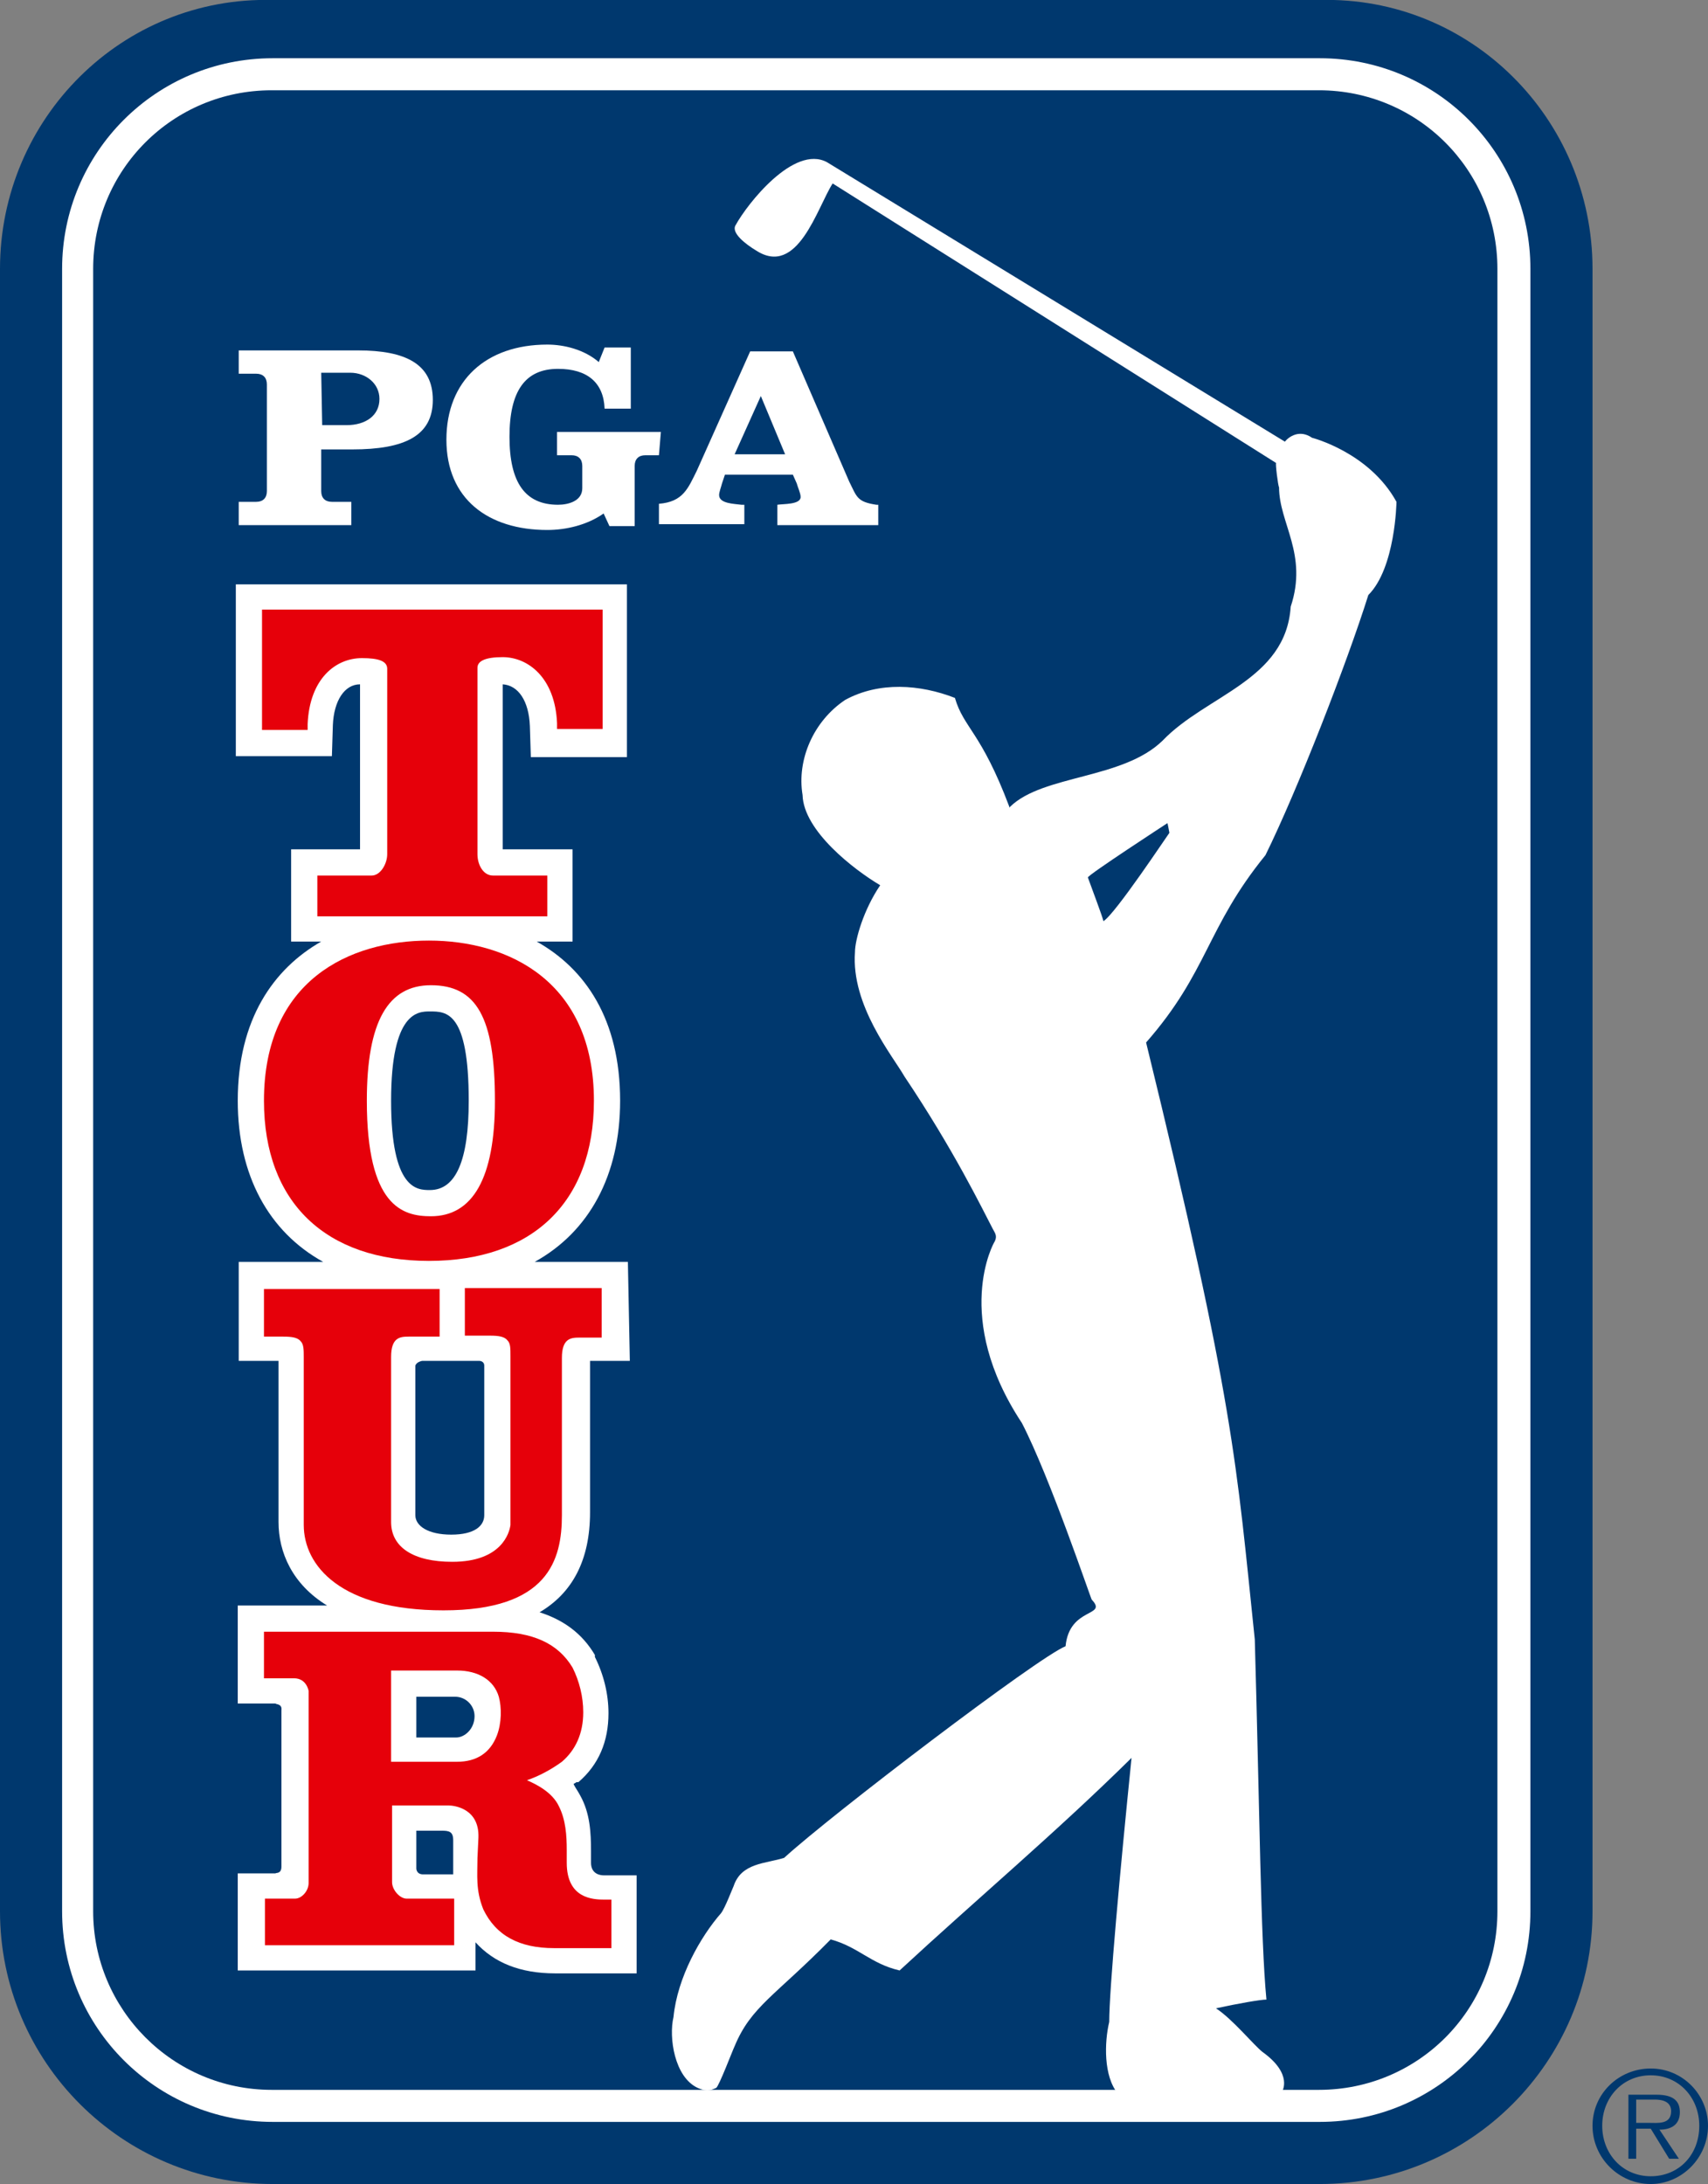 <?xml version="1.0" encoding="utf-8"?>
<!-- Generator: Adobe Illustrator 26.0.3, SVG Export Plug-In . SVG Version: 6.00 Build 0)  -->
<svg version="1.0"
	 id="svg31" inkscape:version="0.92.4 (5da689c313, 2019-01-14)" sodipodi:docname="PGA Tour logo.svg" xmlns:cc="http://creativecommons.org/ns#" xmlns:dc="http://purl.org/dc/elements/1.1/" xmlns:inkscape="http://www.inkscape.org/namespaces/inkscape" xmlns:rdf="http://www.w3.org/1999/02/22-rdf-syntax-ns#" xmlns:sodipodi="http://sodipodi.sourceforge.net/DTD/sodipodi-0.dtd" xmlns:svg="http://www.w3.org/2000/svg"
	 xmlns="http://www.w3.org/2000/svg" xmlns:xlink="http://www.w3.org/1999/xlink" x="0px" y="0px" viewBox="0 0 176 225"
	 style="enable-background:new 0 0 176 225;" xml:space="preserve">
<rect x="0" y="0" width="176" height="225" fill="#808080" stroke="none"/>
<style type="text/css">
	.st0{fill:#00386E;}
	.st1{fill:#FFFFFF;}
	.st2{fill:#E6000A;}
</style>
<sodipodi:namedview  bordercolor="#666666" borderopacity="1" gridtolerance="10" guidetolerance="10" id="namedview33" inkscape:current-layer="svg31" inkscape:cx="60.563355" inkscape:cy="161.08333" inkscape:pageopacity="0" inkscape:pageshadow="2" inkscape:window-height="705" inkscape:window-maximized="1" inkscape:window-width="1366" inkscape:window-x="-8" inkscape:window-y="-8" inkscape:zoom="1.3258252" objecttolerance="10" pagecolor="#ffffff" showgrid="false">
	</sodipodi:namedview>
<path id="path4" inkscape:connector-curvature="0" class="st0" d="M0,196.9C0,212.4,12.6,225,28.1,225H136
	c15.5,0,28.1-12.6,28.1-28.1V27.7c0-15.5-12.6-28.1-28.1-27.7H28.1C12.6-0.4,0,12.2,0,27.7V196.9z"/>
<path id="path6" inkscape:connector-curvature="0" class="st1" d="M28.1,6c-12,0-21.7,9.7-21.7,21.7v169.2c0,12,9.7,21.7,21.7,21.7
	H136c12,0,21.7-9.7,21.7-21.7V27.7c0-12-9.7-21.7-21.7-21.7L28.1,6z"/>
<path id="path8" inkscape:connector-curvature="0" class="st0" d="M28,9.3c-10.2,0-18.4,8.2-18.4,18.4v169.2
	c0,10.1,8.2,18.4,18.4,18.4h107.9c10.2,0,18.4-8.2,18.4-18.4V27.7c0-10.2-8.2-18.4-18.4-18.4H28z"/>
<path id="path10" inkscape:connector-curvature="0" class="st0" d="M169.9,218.7c0.9,0,2.3,0.2,2.3-1.2c0-1-0.9-1.2-1.7-1.2h-1.9
	v2.4H169.9z M173,222.4h-1l-1.9-3.1h-1.5v3.1h-0.8v-6.6h2.9c1.8,0,2.4,0.7,2.4,1.8c0,1.3-0.9,1.8-2.1,1.8L173,222.4z M175.1,219
	c0-2.9-2.1-5.2-5-5.2c-2.9,0-5,2.3-5,5.2c0,2.9,2.1,5.2,5,5.2C173,224.2,175.1,222,175.1,219 M164.1,219c0-3.3,2.7-5.9,6-5.9
	c3.3,0,5.9,2.7,5.9,5.9c0,3.3-2.7,6-5.9,6C166.8,225,164.1,222.3,164.1,219"/>
<path id="path12" inkscape:connector-curvature="0" class="st1" d="M27.5,50.6c0,0.7-0.4,1.1-1.1,1.1h-1.8v2.4h11.6v-2.4h-2
	c-0.7,0-1.1-0.4-1.1-1.1v-4.3h3.2c5.4,0,8.3-1.4,8.3-5.1c0-3.7-2.8-5.1-7.7-5.1H24.6v2.4h1.8c0.7,0,1.1,0.4,1.1,1.1L27.5,50.6z
	 M33.1,38.4h3c1.6,0,3,1.1,3,2.7c0,1.7-1.4,2.7-3.4,2.7h-2.5L33.1,38.4z"/>
<path id="path14" inkscape:connector-curvature="0" class="st1" d="M67.9,46.9h-1.4c-0.7,0-1.1,0.4-1.1,1.1v6.2h-2.6l-0.6-1.3
	c-1.7,1.2-3.9,1.7-5.8,1.7c-6.1,0-10.4-3.2-10.4-9.3c0-6.1,4.1-9.8,10.4-9.8c1.7,0,3.8,0.5,5.3,1.8l0.6-1.5H65l0,6.3h-2.7
	c-0.1-2.7-1.8-4.1-4.8-4.1c-3.4,0-5,2.3-5,7c0,4.7,1.6,7,5,7c1.1,0,2.5-0.4,2.5-1.7V48c0-0.7-0.4-1.1-1.1-1.1h-1.5v-2.4h10.7
	L67.9,46.9z"/>
<path id="path16" inkscape:connector-curvature="0" class="st1" d="M75.7,46.8l2.7-6l2.5,6H75.7z M90.3,52c-2-0.3-2-0.8-2.8-2.4
	l-5.8-13.4h-4.4l-5.5,12.3c-0.9,1.8-1.4,3.2-3.9,3.4v2.1h8.8V52l-0.3,0c-0.7-0.1-2.3-0.1-2.3-1c0-0.3,0.2-0.8,0.3-1.2l0.3-0.9h7
	l0.4,0.9c0.1,0.4,0.4,1,0.4,1.4c0,0.8-1.8,0.7-2.4,0.8v2.1h10.4V52L90.3,52z"/>
<path id="path18" inkscape:connector-curvature="0" class="st1" d="M113.7,94.9c-0.1-0.5-1.1-3.1-1.6-4.5c-0.1-0.2,8.2-5.6,8.2-5.6
	s0.1,0.4,0.2,1C120.4,85.9,114.9,94.2,113.7,94.9 M141,61.3c2.8-2.8,2.9-9.6,2.9-9.6c-2.8-5.1-8.7-6.6-8.7-6.6
	c-1.3-0.9-2.4-0.1-2.8,0.4h0L85.2,16.7c-3.4-1.8-8.2,4.3-9.4,6.5c-0.5,0.8,1.1,2,2.1,2.6c4.3,2.8,6.3-4.4,7.9-6.9l45.7,28.8
	c-0.1,0,0.2,2.4,0.3,2.5c0,3.7,3,6.9,1.2,12.3c-0.5,7.6-8.7,9.1-13.2,13.8c-4.1,4-12.3,3.5-15.7,6.8c0,0-0.1,0.1-0.1,0.1
	s0-0.1,0-0.1c-2.9-7.7-4.7-8.1-5.6-11.2c-3.6-1.4-7.8-1.7-11.3,0.2c-3.3,2.2-5,6.2-4.4,9.8c0.1,3.7,5.3,7.7,8,9.3
	c-1.7,2.5-2.6,5.6-2.6,6.9c-0.4,5.5,3.9,10.7,5.1,12.8c5.1,7.6,8,13.6,9.1,15.7c0.2,0.4,0.5,0.7,0.2,1.3c-0.1,0.1-4.4,7.8,2.8,18.7
	c2.9,5.6,7.1,18.1,7.2,18.2c1.7,1.8-2.3,0.7-2.7,4.8c-2.8,1.1-24.2,17.4-29,21.8c-1.9,0.6-4.4,0.5-5.2,2.9c-0.1,0.2-0.9,2.3-1.3,2.8
	c-2.1,2.4-4.5,6.6-4.9,10.7c-0.5,2.1,0.1,6.2,2.5,7.3c1.1,0.5,1.6,0.1,1.9,0c0.3-0.2,1.7-3.9,1.9-4.3c1.7-4.1,4.2-5.2,9.9-11
	c2.9,0.8,4.1,2.5,7.1,3.2c8-7.4,16.1-14.2,23.9-21.9c-1.2,11.8-2.3,23.9-2.3,27.2c-0.5,2.1-0.6,5.6,0.9,7.4c0,0,13.1,0.8,15.6,0.6
	c1.3-0.1,1.3-0.8,1.3-0.8s1.2-1.8-2-4.1c-0.9-0.7-3.1-3.4-4.8-4.5c2.3-0.5,4.6-0.9,5.2-0.9c-0.6-6.2-0.7-19.6-1.2-37.1
	c-1.9-18.2-2.1-24.3-11.2-61.5c6.4-7.3,6.2-11.8,12.3-19.3C133.7,81.4,138.8,68.3,141,61.3"/>
<path id="path20" inkscape:connector-curvature="0" class="st1" d="M42.9,179v-4.2l4,0c1.1,0,2,0.9,2,2c0,1.3-1,2.2-1.9,2.2
	L42.9,179z M43.6,193.1c-0.7,0-0.7-0.6-0.7-0.6l0-3.9l2.6,0c0.8,0,1.2,0.1,1.2,1c0,0.2,0,1.9,0,1.9c0,0.5,0,1.1,0,1.6L43.6,193.1z
	 M48.3,113.4c0,6.1-1.3,9.2-4,9.2c-1.3,0-4,0-4-9.2c0-9.2,2.8-9.2,4-9.2C46,104.2,48.3,104.2,48.3,113.4 M43.5,140.2l5.9,0
	c0,0,0.5,0,0.5,0.5c0,0.5,0,13.4,0,15.4c0,1.1-1,2-3.4,2c-2.4,0-3.7-0.9-3.7-2v-15.4C42.9,140.3,43.5,140.2,43.5,140.2 M62.2,193.2
	c-0.3,0-1.3-0.1-1.3-1.3l0-1.2c0-1.9-0.1-3.9-1.1-5.7c-0.2-0.4-0.5-0.8-0.7-1.2c0.1-0.1,0.2-0.1,0.3-0.2l0.1,0l0.1,0
	c2.1-1.8,3.1-4.2,3.1-7.1c0-2-0.5-4-1.4-5.8l0-0.1l0-0.1c-1.3-2.2-3.2-3.6-5.7-4.4c3.4-2,5.2-5.4,5.2-10.3v-15.6h4.1L64.7,130h-9.6
	c5.6-3.1,8.8-8.9,8.8-16.6c0-8.4-3.6-13.6-8.6-16.4H59v-9.5h-7.2v-17c1.6,0.1,2.7,1.7,2.8,4.3l0.1,3.2l9.9,0V60.2H24.3v17.7l9.9,0
	l0.1-3.2c0.1-2.5,1.2-4.2,2.8-4.2v17H30V97h3.1c-4.9,2.8-8.6,8-8.6,16.4c0,7.7,3.2,13.5,8.8,16.6h-8.7v10.2h4.1v16.6
	c0,3.1,1.4,6.4,5,8.6l-9.2,0l0,10.1c0,0,3,0,3.9,0c0,0.1,0.7,0,0.6,0.7c0,2.8,0,13,0,16.1c0,0.8-0.6,0.6-0.6,0.7c-0.8,0-3.9,0-3.9,0
	l0,10h24.5c0,0,0-2.9,0-2.9c1.9,2.1,4.6,3.2,8.2,3.2h8.4v-10.1L62.2,193.2z"/>
<path id="path22" inkscape:connector-curvature="0" class="st2" d="M61.3,62.8H27v12.4l4.7,0l0-0.6c0.2-4.7,2.9-6.8,5.6-6.8
	c1.7,0,2.6,0.3,2.6,1.1V88c0,1-0.7,2.2-1.6,2.2h-5.6v4.2h23.7v-4.2h-5.6c-1,0-1.6-1.1-1.6-2.2V68.8c0-0.7,0.8-1.1,2.6-1.1
	c2.6,0,5.4,2.1,5.6,6.8l0,0.6l4.7,0V62.8L61.3,62.8z"/>
<path id="path24" inkscape:connector-curvature="0" class="st2" d="M62,132.7H47.9v4.9h2.6c0.9,0,1.5,0.1,1.8,0.5
	c0.3,0.3,0.3,0.8,0.3,1.6c0,0,0,0.4,0,0.4c0,0,0,17,0,17c-0.1,0.8-0.9,3.8-6,3.8c-4,0-6.3-1.5-6.3-4.1v-17c0-2,0.9-2.1,1.8-2.1h3.2
	v-4.9H27.2v4.9h2c0.9,0,1.5,0.1,1.8,0.5c0.3,0.3,0.3,0.9,0.3,1.6c0,0,0,0.4,0,0.4v16.9c0,4.2,3.8,8.8,14.4,8.8
	c10.8,0,12.2-5.2,12.2-9.8v-16.2c0-2,0.9-2.1,1.8-2.1H62L62,132.7z"/>
<path id="path26" inkscape:connector-curvature="0" class="st2" d="M44.4,125.3c-2.9,0-6.6-1-6.6-11.9c0-8.2,2.2-11.9,6.6-11.9
	c4.7,0,6.6,3.3,6.6,11.9C51,121.4,48.7,125.3,44.4,125.3 M44.2,96.9c-8.2,0-17,4.1-17,16.5c0,10.5,6.4,16.5,17,16.5
	c10.6,0,17-6,17-16.5C61.2,101.1,52.4,96.9,44.2,96.9"/>
<path id="path28" inkscape:connector-curvature="0" class="st2" d="M40.3,172.1c1,0,4.4,0,6.8,0c2.2,0,3.8,1,4.3,2.7
	c0.3,1.1,0.3,2.7-0.2,4c-0.7,1.8-2.1,2.7-4.1,2.7c0,0-5.3,0-6.8,0V172.1z M62.3,195.7c-1.2,0-3.9-0.1-3.9-3.8l0-1.3
	c0-1.5-0.1-3.1-0.8-4.5c-0.7-1.5-2.4-2.3-3.3-2.7c1.2-0.4,2.5-1.1,3.6-1.9c1.4-1.2,2.2-2.9,2.2-5.1c0-1.6-0.4-3.2-1.1-4.6
	c-1.5-2.5-4.1-3.7-8.2-3.7c0,0-23.6,0-23.6,0l0,4.8c0,0,1.7,0,3.1,0c1.3,0,1.5,1.3,1.5,1.3s0,15,0,19.8c0,0.8-0.7,1.6-1.4,1.6h-3.1
	l0,4.8h19.5l0-4.8h-4.9c-0.7,0-1.5-0.9-1.5-1.7c0,0,0-6,0-7.9c0.2,0,5.8,0,5.8,0c0.6,0,3.2,0.3,3.1,3.3l-0.1,2.1
	c0,1.8-0.2,3.3,0.6,5.3c1.3,2.7,3.7,4,7.3,4H63v-5L62.3,195.7z"/>
</svg>
